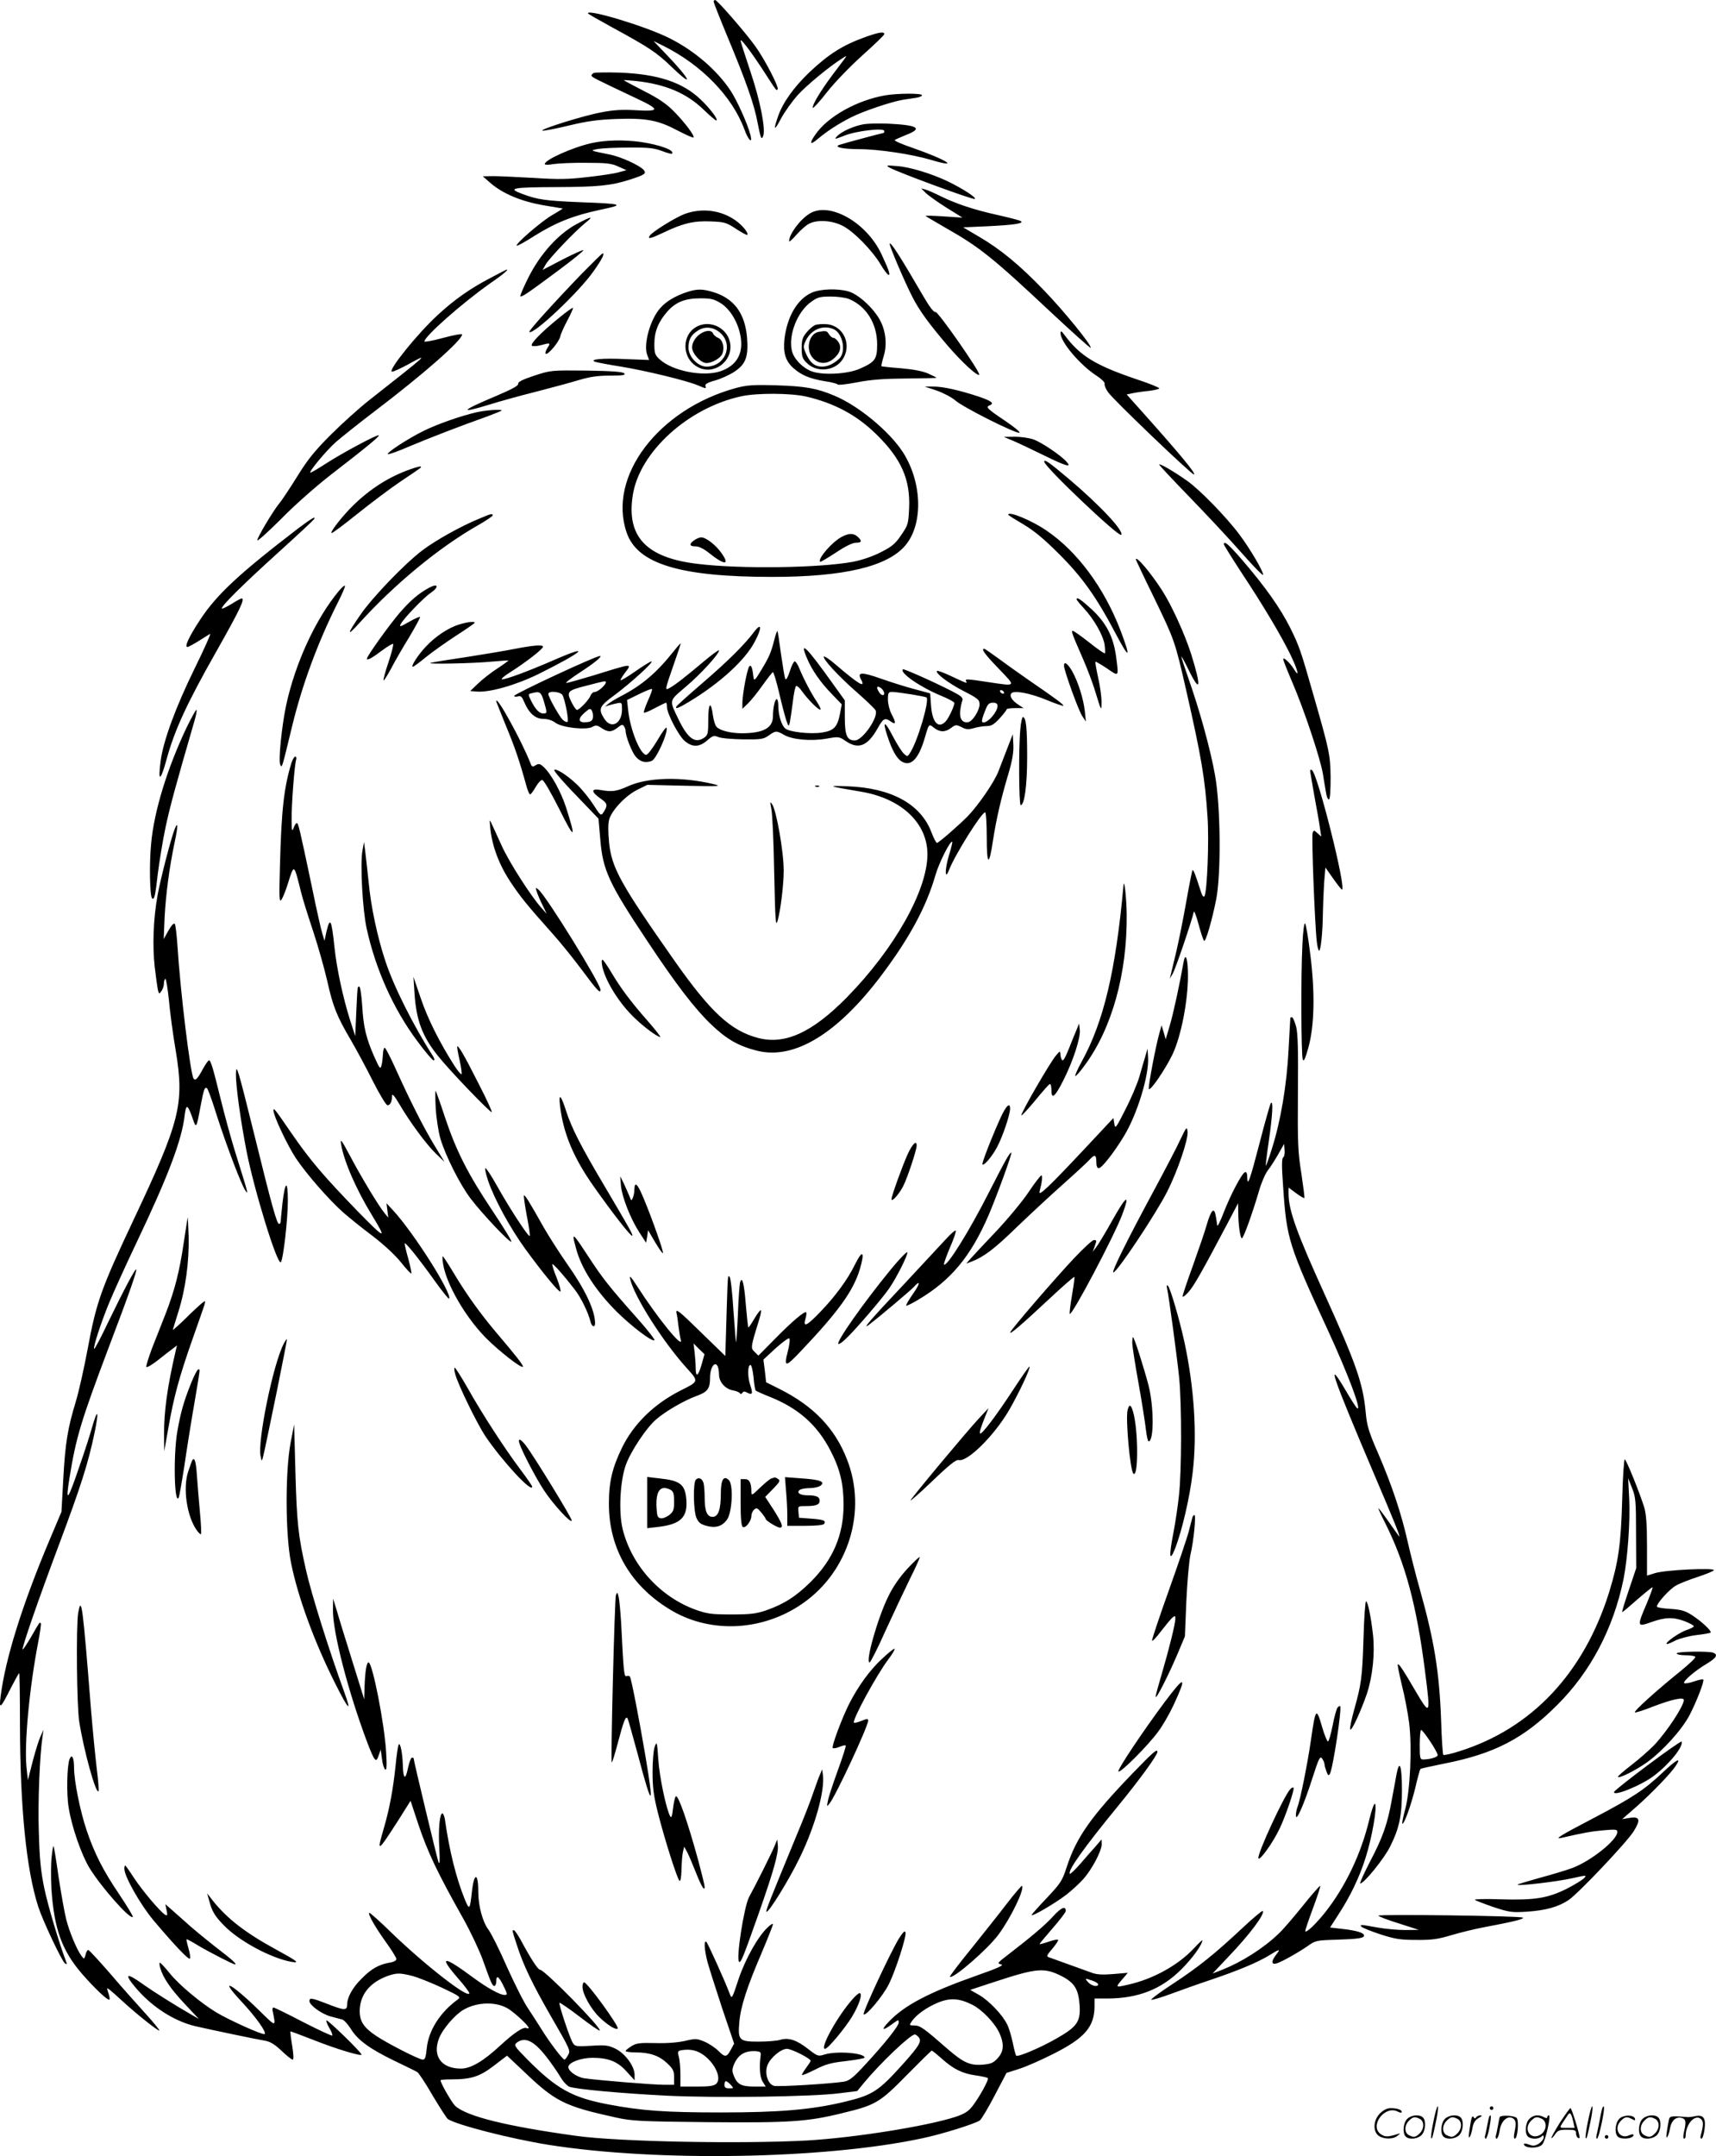 <svg version="1.0" xmlns="http://www.w3.org/2000/svg"
  viewBox="0 0 955.119 1199.698"
 preserveAspectRatio="xMidYMid meet">
<g transform="translate(-0.788,1200) scale(0.1,-0.1)"
fill="#000000" stroke="none">
<path d="M3980 11991 c0 -5 34 -92 76 -193 104 -249 150 -380 168 -478 18 -91
22 -102 32 -76 14 38 -17 197 -71 357 -30 90 -55 167 -55 173 0 15 59 -63 128
-169 76 -117 70 -110 78 -102 10 10 -74 171 -125 241 -58 80 -211 256 -223
256 -4 0 -8 -4 -8 -9z M3280 11926 c0 -3 60 -37 133 -77 211 -115 247 -139
335 -223 129 -124 102 -67 -37 77 l-66 69 55 -27 c214 -107 384 -282 452 -467
21 -59 46 -81 33 -30 -14 58 -74 192 -111 248 -76 114 -201 222 -339 291 -128
65 -455 164 -455 139z M4830 11796 c-130 -46 -209 -96 -319 -200 -86 -83 -146
-167 -172 -242 -29 -82 -22 -86 17 -12 20 37 61 94 91 128 51 56 177 160 247
204 28 18 28 18 15 -1 -8 -10 -39 -52 -70 -93 -66 -89 -112 -166 -107 -180 1
-5 37 33 78 86 43 55 127 142 198 206 67 60 122 113 122 118 0 15 -29 11 -100
-14z M3313 11594 c-7 -3 -13 -10 -13 -14 0 -9 15 -16 245 -125 140 -65 139
-77 -5 -68 -68 4 -120 1 -185 -12 -99 -18 -347 -96 -328 -102 6 -2 71 10 145
28 104 25 162 33 266 37 168 6 233 -7 341 -64 46 -24 86 -42 89 -39 8 8 -48
83 -108 144 -41 42 -84 72 -167 114 -62 32 -113 59 -113 61 0 1 31 -1 70 -5
162 -18 279 -67 375 -160 34 -33 65 -59 69 -59 16 0 -32 65 -86 116 -101 97
-240 142 -453 150 -71 2 -136 1 -142 -2z M4938 11470 c-159 -27 -323 -118
-392 -219 -36 -51 -29 -61 15 -23 50 42 116 85 184 119 66 34 227 88 290 98
22 3 55 8 73 11 17 3 32 9 32 14 0 12 -134 11 -202 0z M4817 11309 c-55 -9
-127 -41 -151 -68 -16 -17 -12 -17 41 4 66 27 223 45 223 26 0 -6 -2 -11 -5
-11 -6 0 -226 -59 -245 -66 -34 -12 19 -24 112 -24 104 0 292 -28 399 -60 164
-49 89 0 -103 67 -59 20 -105 40 -100 44 4 3 33 16 65 29 93 36 64 54 -103 62
-47 2 -106 1 -133 -3z M3302 11204 c-105 -23 -262 -93 -262 -117 0 -5 21 -5
48 0 26 4 108 8 182 7 114 0 142 -3 180 -21 l45 -20 -41 -11 c-22 -7 -101 -19
-174 -27 -110 -13 -163 -14 -301 -5 -93 5 -194 10 -226 10 l-58 -1 40 -35 c68
-60 170 -103 291 -125 60 -10 111 -19 114 -19 2 0 -24 -17 -59 -37 -63 -37
-206 -161 -197 -170 3 -3 48 22 101 56 119 74 215 112 365 144 139 29 128 33
-115 42 -191 8 -235 14 -320 46 -86 32 -58 37 195 38 226 1 298 8 402 41 84
27 95 34 79 54 -21 25 -127 74 -189 86 -113 23 -112 22 -67 31 22 4 100 8 172
8 109 1 142 -3 185 -19 28 -11 54 -18 56 -15 18 18 -66 49 -173 65 -94 13
-196 11 -273 -6z M4960 11067 c43 -25 461 -179 473 -174 15 5 -66 57 -148 97
-94 45 -214 81 -285 86 -60 5 -63 4 -40 -9z M5160 10927 c14 -14 66 -51 115
-82 l90 -56 -105 7 c-58 4 -103 5 -100 2 3 -3 55 -33 115 -68 187 -106 261
-166 584 -469 118 -110 217 -199 219 -196 10 10 -147 203 -258 318 -135 141
-243 230 -363 300 l-88 52 133 6 c148 7 210 16 187 29 -8 5 -68 20 -134 35
-131 29 -230 63 -315 105 -30 15 -66 31 -80 35 l-25 7 25 -25z M3820 10810
c-51 -19 -183 -100 -196 -122 -13 -20 5 -16 75 17 110 53 171 67 265 63 76 -3
87 -6 140 -41 32 -21 60 -36 63 -34 9 10 -28 55 -67 82 -81 56 -184 69 -280
35z M4515 10812 c-54 -33 -115 -115 -115 -154 0 -6 19 10 41 36 23 26 54 53
70 61 45 24 127 19 186 -11 61 -30 166 -137 214 -218 34 -57 56 -74 43 -33 -3
12 -22 54 -40 93 -83 177 -289 293 -399 226z M3217 10753 c-101 -54 -202 -166
-267 -295 -28 -55 -48 -103 -46 -106 7 -7 38 14 209 141 81 60 145 112 142
115 -3 3 -55 -21 -116 -52 l-111 -58 18 32 c23 37 163 184 219 229 52 41 36
39 -48 -6z M4960 10642 c0 -15 83 -210 125 -292 39 -77 93 -151 199 -275 77
-89 164 -170 174 -160 10 10 -230 354 -243 349 -9 -4 -34 29 -71 93 -126 217
-184 307 -184 285z M3247 10478 c-156 -162 -299 -320 -293 -325 20 -20 277
222 357 337 47 66 64 100 51 100 -3 0 -55 -51 -115 -112z M2735 10452 c-111
-58 -198 -119 -291 -205 -115 -106 -277 -308 -255 -315 5 -2 43 15 84 37 129
71 129 71 -213 -198 -52 -41 -147 -126 -211 -190 -92 -92 -130 -140 -188 -234
-40 -64 -84 -131 -98 -147 -34 -41 -123 -190 -123 -206 0 -8 60 46 133 119 72
74 195 182 272 242 211 163 276 217 271 223 -7 6 -201 -97 -295 -158 -43 -28
-81 -50 -85 -50 -14 0 85 120 141 170 32 28 130 106 218 173 270 205 485 394
485 426 0 5 -47 -3 -105 -19 -58 -16 -105 -24 -105 -20 0 28 212 215 367 324
70 48 104 77 91 76 -2 0 -44 -22 -93 -48z M3835 10376 c-66 -21 -120 -53 -152
-90 -56 -62 -95 -203 -73 -260 l11 -29 -133 5 c-127 6 -203 -1 -168 -15 8 -3
74 -16 145 -27 139 -23 366 -78 427 -104 45 -19 49 -20 42 -3 -3 9 13 19 54
30 32 9 81 31 108 49 63 42 78 83 70 188 -11 137 -73 220 -189 255 -60 18 -88
18 -142 1z m186 -64 c51 -33 94 -104 108 -179 19 -99 -20 -168 -112 -199 -97
-32 -268 2 -338 67 -26 24 -29 34 -29 86 0 67 22 122 71 178 47 54 99 75 185
75 60 0 76 -4 115 -28z M3893 10186 c-92 -42 -94 -178 -2 -228 94 -52 207 41
178 145 -20 74 -106 115 -176 83z m127 -41 c72 -69 21 -185 -80 -185 -47 0
-100 55 -100 105 0 47 14 71 53 96 41 26 90 19 127 -16z M3915 10148 c-32 -17
-55 -51 -55 -81 0 -34 48 -87 80 -87 32 0 80 28 89 53 13 35 1 77 -24 87 -12
5 -25 16 -28 24 -7 18 -33 20 -62 4z M4525 10371 c-80 -36 -136 -133 -151
-258 -8 -77 6 -123 52 -163 45 -39 90 -57 172 -71 37 -5 69 -14 72 -18 3 -5
52 1 110 12 77 15 150 20 272 21 93 1 168 2 168 4 0 2 -21 12 -47 24 -30 13
-82 23 -151 29 -57 4 -106 10 -108 11 -2 2 4 28 13 58 22 74 8 160 -36 223
-42 62 -112 121 -159 135 -59 18 -160 15 -207 -7z m209 -35 c96 -40 156 -137
156 -252 0 -82 -11 -98 -95 -135 -69 -31 -208 -38 -270 -15 -52 20 -100 71
-110 116 -19 88 31 215 107 270 36 26 49 30 110 30 38 0 83 -6 102 -14z M4544
10191 c-11 -5 -33 -23 -47 -41 -22 -26 -27 -42 -27 -87 0 -46 4 -59 28 -82 55
-56 156 -46 199 18 55 81 7 189 -87 197 -25 2 -54 0 -66 -5z m100 -21 c55 -20
76 -128 34 -167 -33 -29 -63 -43 -95 -43 -39 0 -66 21 -88 70 -17 38 -17 43
-2 75 29 60 93 88 151 65z M4563 10153 c-55 -11 -73 -104 -28 -148 30 -31 73
-32 109 -4 39 31 50 66 31 95 -8 13 -21 24 -28 24 -7 0 -18 9 -25 20 -12 20
-17 21 -59 13z M3119 10231 c-98 -79 -164 -147 -150 -155 6 -4 28 -2 48 3 54
15 57 14 38 -15 -9 -14 -14 -29 -10 -32 10 -11 74 64 81 95 3 15 22 57 41 92
18 35 32 65 30 68 -3 2 -38 -23 -78 -56z M5911 10147 c-2 -48 109 -179 201
-238 27 -18 47 -37 44 -44 -2 -7 6 -29 20 -48 26 -39 463 -457 477 -457 16 0
-71 106 -281 341 l-93 104 33 7 c18 4 59 10 91 13 31 4 57 10 57 14 0 5 -57
28 -127 51 -230 78 -314 130 -400 246 -17 23 -22 25 -22 11z M2982 9910 c-66
-22 -92 -35 -90 -46 2 -10 -35 -30 -122 -67 -200 -84 -213 -102 -34 -47 55 17
169 49 254 70 85 22 193 51 239 65 64 19 107 25 175 25 72 0 88 3 78 13 -9 8
-69 13 -210 15 -196 2 -197 2 -290 -28z M4104 9841 c-432 -118 -716 -493 -608
-805 60 -174 297 -246 810 -246 397 0 640 57 740 174 102 119 95 354 -14 522
-76 116 -247 257 -379 312 -99 42 -164 53 -323 58 -131 4 -166 1 -226 -15z
m389 -47 c160 -37 285 -104 396 -214 136 -134 186 -249 179 -406 -4 -90 -6
-96 -44 -151 -33 -49 -51 -64 -114 -96 -45 -23 -107 -44 -155 -53 -185 -34
-616 -41 -860 -12 -289 33 -402 151 -365 383 37 239 307 486 604 550 87 19
272 18 359 -1z M4695 9014 c-55 -28 -138 -124 -122 -140 2 -2 41 21 87 51 52
35 93 55 111 55 33 0 37 10 11 33 -23 21 -48 21 -87 1z M3872 8994 c-30 -21
-28 -34 7 -34 19 0 45 -13 73 -35 88 -71 121 -72 72 -3 -32 46 -87 88 -113 88
-9 0 -27 -7 -39 -16z M5221 9827 c37 -13 83 -37 104 -55 42 -38 338 -186 357
-180 7 3 -29 32 -79 66 -100 67 -110 77 -88 86 30 11 13 25 -62 50 -109 36
-200 56 -253 55 l-45 0 66 -22z M2660 9706 c-87 -20 -219 -66 -295 -104 -88
-43 -212 -125 -198 -129 6 -2 60 17 119 43 109 46 290 116 437 168 42 16 77
30 77 32 0 8 -86 2 -140 -10z M5650 9546 c30 -13 106 -49 169 -80 124 -61 157
-70 125 -35 -32 36 -139 108 -184 124 -23 8 -70 15 -104 15 l-61 -1 55 -23z
M5820 9431 c0 -27 414 -420 428 -407 19 19 -120 167 -293 313 -108 91 -135
110 -135 94z M6460 9415 c0 -4 78 -87 173 -185 94 -97 224 -236 287 -308 63
-72 117 -126 118 -121 5 14 -71 144 -131 224 -74 99 -221 250 -292 300 -75 53
-155 99 -155 90z M2295 9390 c-116 -40 -222 -106 -318 -199 -57 -55 -132 -149
-124 -157 3 -3 67 45 143 106 76 61 185 143 243 182 124 83 115 77 110 82 -2
2 -26 -4 -54 -14z M2680 9116 c-108 -44 -245 -121 -321 -178 -97 -73 -279
-262 -346 -360 -74 -107 -77 -124 -8 -48 198 219 447 425 668 550 42 24 77 48
77 52 0 12 -9 10 -70 -16z M5620 9136 c0 -3 37 -26 83 -53 59 -35 114 -80 197
-163 131 -130 210 -241 320 -450 75 -142 84 -135 25 21 -92 240 -241 441 -414
558 -82 56 -211 109 -211 87z M1665 9058 c-326 -250 -451 -366 -543 -506 -62
-94 -89 -152 -71 -152 5 0 33 15 62 33 29 18 57 36 64 40 7 4 -32 -83 -86
-193 -105 -214 -174 -401 -189 -514 -16 -121 -1 -116 34 12 44 161 113 310
277 599 130 230 160 293 140 293 -5 0 -31 -14 -57 -31 -27 -16 -51 -28 -53
-25 -9 9 116 133 314 312 105 95 194 178 198 184 14 22 -13 6 -90 -52z M6820
8971 c0 -4 45 -76 99 -159 124 -187 222 -353 272 -456 40 -83 53 -134 20 -81
-22 36 -61 73 -61 57 0 -5 23 -64 51 -129 67 -156 155 -421 170 -508 6 -38 14
-87 18 -108 3 -22 11 -37 16 -35 6 2 9 51 9 123 -2 127 -6 147 -99 470 -66
231 -75 259 -125 360 -55 110 -138 228 -267 378 -77 89 -103 111 -103 88z
M6330 8887 c0 -2 44 -96 99 -208 117 -242 118 -244 181 -519 85 -374 105 -492
119 -706 9 -134 -2 -413 -17 -440 -6 -10 -14 3 -26 43 -26 81 -36 106 -41 101
-2 -2 -18 -82 -35 -178 -17 -96 -42 -220 -55 -275 -13 -55 -27 -111 -30 -125
l-6 -25 15 25 c15 23 109 300 118 345 2 11 14 -19 27 -68 13 -48 27 -90 31
-92 9 -6 44 114 67 230 28 143 25 516 -6 690 -25 143 -87 367 -150 545 -22 63
-39 115 -38 117 2 1 21 -33 42 -77 65 -132 70 -93 13 90 -35 110 -107 269
-162 355 -63 98 -146 196 -146 172z M1894 8712 c-130 -157 -242 -400 -293
-634 -25 -117 -45 -313 -33 -334 10 -18 8 -23 67 220 55 226 142 462 251 679
25 49 44 93 42 97 -2 5 -17 -8 -34 -28z M2395 8729 c-59 -32 -103 -71 -162
-138 -62 -73 -183 -242 -183 -256 0 -12 28 3 85 46 31 23 58 39 61 36 3 -3 -8
-49 -26 -102 -18 -53 -30 -98 -27 -101 2 -2 20 26 40 63 19 37 65 117 102 177
36 60 63 111 61 113 -3 3 -30 -9 -61 -27 -51 -29 -56 -30 -46 -11 18 32 126
145 166 172 49 34 42 56 -10 28z M6000 8665 c0 -3 18 -25 40 -49 57 -61 108
-151 116 -203 3 -24 4 -46 2 -48 -3 -3 -42 24 -87 60 -46 36 -87 65 -92 65
-10 0 -5 -15 55 -152 25 -57 54 -134 66 -173 40 -129 38 -125 39 -70 0 28 -8
88 -19 135 -10 46 -17 86 -15 88 2 2 31 -15 64 -37 68 -47 66 -50 51 66 -15
110 -54 186 -135 262 -59 54 -85 72 -85 56z M2563 8525 c-60 -18 -133 -67
-186 -124 -43 -46 -85 -111 -71 -111 4 0 37 24 73 54 36 29 112 83 169 120 56
36 102 68 102 71 0 9 -43 4 -87 -10z M4205 8484 c-53 -71 -148 -165 -290 -287
-77 -66 -141 -124 -143 -129 -7 -16 15 -7 76 30 168 102 307 229 360 330 42
78 40 113 -3 56z M4320 8449 c-20 -79 -30 -103 -73 -174 -36 -60 -42 -66 -45
-45 -6 54 -13 73 -23 63 -12 -12 -38 -151 -39 -202 l0 -35 31 30 c17 16 54 62
82 102 28 39 54 72 57 72 4 0 20 -53 35 -117 15 -65 33 -133 40 -153 12 -34
13 -34 19 -10 3 14 10 63 16 109 5 47 14 89 18 93 5 5 21 -9 35 -30 33 -46 95
-108 102 -100 3 3 -7 22 -21 44 -29 42 -73 126 -98 187 -8 20 -19 37 -25 37
-5 0 -18 -25 -27 -55 -11 -34 -21 -51 -25 -43 -4 7 -14 69 -24 138 -9 69 -18
127 -20 129 -2 1 -9 -17 -15 -40z M3755 8373 c-94 -118 -176 -187 -290 -246
-27 -14 -59 -33 -70 -42 l-20 -17 20 7 c11 3 32 9 48 12 26 5 27 4 27 -34 0
-81 -62 -113 -100 -50 -33 53 -27 67 58 129 89 66 222 187 206 188 -6 0 -46
-25 -89 -55 -43 -30 -81 -53 -83 -50 -2 2 8 19 22 38 44 58 50 58 -169 -10
-77 -23 -146 -43 -155 -43 -8 0 26 26 75 58 79 51 129 92 112 92 -24 0 -477
-211 -477 -222 0 -5 9 -6 20 -3 17 5 23 -1 36 -32 26 -61 61 -93 106 -93 24 0
50 -8 68 -22 37 -27 173 -42 206 -22 18 10 25 10 50 -7 37 -24 55 -24 89 2 22
18 29 20 36 8 5 -8 9 -19 9 -25 0 -31 34 -117 56 -144 25 -29 54 -37 89 -24
26 10 92 157 83 185 -2 6 -25 -25 -51 -70 -26 -44 -54 -81 -62 -81 -33 0 -90
140 -101 250 l-6 55 67 33 c37 18 69 31 72 28 3 -2 -8 -32 -23 -65 -15 -34
-25 -64 -22 -66 3 -3 30 8 61 25 31 16 59 30 62 30 3 0 5 -10 5 -23 0 -37 65
-161 99 -190 43 -36 81 -35 125 3 31 27 37 29 62 19 16 -7 79 -12 139 -13 99
-1 113 1 142 22 38 27 43 27 85 3 46 -27 151 -36 236 -21 68 12 70 12 108 -14
70 -47 120 -28 176 70 32 58 41 63 76 38 27 -19 28 -5 2 43 -11 21 -20 57 -20
80 0 38 3 43 23 43 38 -1 185 -25 192 -31 17 -18 -50 -244 -91 -307 -15 -23
-16 -23 -35 -6 -11 10 -39 54 -62 98 -44 86 -59 88 -31 4 25 -78 51 -126 79
-144 50 -32 93 9 127 120 27 92 25 90 55 66 32 -25 63 -25 95 0 24 18 28 19
58 4 26 -14 39 -14 70 -5 20 6 52 11 70 11 25 0 41 9 71 42 22 24 39 46 39 50
0 5 21 8 48 8 l47 0 -29 19 c-35 23 -50 47 -40 62 12 20 104 3 198 -36 48 -20
90 -34 92 -32 5 5 -38 37 -191 142 -55 38 -132 93 -171 122 -40 29 -74 53 -78
53 -19 0 3 -30 80 -110 99 -103 102 -99 -60 -75 -117 18 -129 18 -121 5 9 -15
4 -13 -79 26 -42 20 -79 34 -83 31 -11 -12 64 -69 150 -113 78 -40 87 -48 87
-73 0 -34 -39 -95 -63 -99 -32 -6 -49 18 -45 62 3 23 8 48 12 57 5 12 -2 22
-26 36 -65 38 -300 145 -305 139 -19 -19 95 -98 210 -146 42 -17 77 -36 77
-41 0 -17 -31 -83 -47 -101 -41 -46 -76 -10 -83 85 l-5 69 -85 23 c-47 12
-132 39 -189 59 -108 38 -133 37 -111 -4 28 -52 -11 -29 -143 84 -31 27 -60
46 -63 43 -11 -10 80 -109 182 -198 52 -46 100 -91 105 -101 19 -36 -72 -168
-115 -168 -44 0 -56 28 -56 130 l0 93 -69 96 c-144 202 -187 244 -141 137 28
-66 74 -132 138 -198 l55 -57 -11 -58 c-14 -69 -34 -89 -99 -99 -66 -10 -183
3 -205 23 -21 19 -38 74 -38 126 0 20 -4 37 -9 37 -10 0 -21 -49 -21 -95 0
-65 -52 -94 -170 -95 -63 0 -123 14 -143 35 -8 7 -17 36 -21 64 -11 84 -26 71
-26 -23 0 -76 -2 -86 -22 -100 -50 -35 -90 -7 -141 96 -56 116 -58 105 38 187
84 71 185 182 185 202 0 6 -39 -23 -87 -63 -104 -88 -160 -131 -190 -147 -26
-13 -26 -15 30 147 20 56 35 102 33 102 -2 0 -21 -21 -41 -47z m-375 -170 c0
-14 -44 -53 -61 -53 -10 0 -20 -9 -24 -20 -7 -22 -62 -80 -76 -80 -5 0 -19 20
-31 45 -28 57 -23 63 89 91 100 26 103 27 103 17z m1544 -46 c15 -24 -3 -35
-20 -13 -8 11 -14 24 -14 29 0 13 22 3 34 -16z m671 -7 c3 -5 2 -10 -4 -10 -5
0 -13 5 -16 10 -3 6 -2 10 4 10 5 0 13 -4 16 -10z m-2560 -52 c19 -65 19 -68
-3 -68 -22 0 -43 22 -66 67 -20 40 -20 41 2 46 45 12 51 7 67 -45z m104 34
c14 -27 36 -141 28 -148 -4 -4 -15 1 -26 10 -20 19 -81 127 -81 145 0 19 68
13 79 -7z m2421 -60 c0 -32 -50 -91 -78 -92 -14 0 -11 17 14 78 10 24 19 32
38 32 18 0 26 -5 26 -18z m-2252 -65 c-2 -16 -11 -23 -32 -25 -48 -6 -56 15
-17 50 30 27 35 28 43 14 5 -9 8 -27 6 -39z M2875 8390 c-49 -10 -169 -30
-265 -45 -96 -14 -188 -29 -204 -33 -36 -9 231 -4 344 7 47 4 86 7 88 6 1 -1
-26 -21 -61 -44 -36 -23 -84 -61 -108 -84 l-44 -42 36 -3 c71 -6 216 35 343
97 250 124 306 174 84 77 -143 -62 -262 -106 -286 -106 -9 0 12 19 48 41 85
54 180 128 180 140 0 13 -51 9 -155 -11z M5930 8296 c0 -26 81 -251 102 -281
l20 -30 -6 58 c-8 70 -38 166 -72 225 -25 42 -44 54 -44 28z M2770 8098 c0 -3
25 -65 55 -139 49 -118 75 -194 114 -336 7 -24 15 -43 20 -43 4 0 17 18 30 40
12 22 29 40 37 40 8 0 46 -65 95 -162 86 -173 95 -171 38 8 -29 90 -85 191
-128 229 -18 16 -25 17 -42 7 -17 -11 -21 -9 -28 10 -51 129 -191 383 -191
346z M1047 7953 c-108 -227 -182 -467 -198 -648 -11 -112 -7 -290 5 -303 13
-12 18 12 32 135 9 70 28 189 44 263 25 116 51 212 160 588 10 34 15 62 11 62
-4 0 -28 -44 -54 -97z M5687 7943 c-10 -103 -8 -423 2 -423 21 0 36 110 36
270 0 160 -6 220 -24 220 -4 0 -11 -30 -14 -67z M5616 7840 c-16 -41 -39 -101
-51 -132 -24 -62 -113 -190 -172 -251 -54 -54 -161 -147 -170 -147 -5 0 -19
28 -32 62 -60 155 -223 244 -466 253 -119 5 -111 1 75 -30 226 -38 370 -175
370 -349 -1 -201 -184 -526 -449 -796 -193 -196 -345 -265 -495 -225 -151 40
-263 144 -461 425 -304 433 -352 520 -367 661 -6 65 -6 105 1 131 16 52 92
132 157 164 l55 27 212 -5 c190 -4 206 -3 157 9 -180 43 -368 38 -477 -12 -62
-28 -89 -32 -150 -21 -59 11 -57 -10 4 -52 33 -23 34 -36 7 -76 -11 -16 -16
-12 -53 46 -23 36 -65 88 -94 115 -53 50 -114 89 -124 79 -5 -5 53 -72 174
-196 l72 -75 10 -115 c14 -172 47 -244 263 -568 159 -240 264 -376 355 -463
86 -82 151 -119 253 -145 208 -53 449 93 696 422 154 205 247 377 298 553 20
70 84 197 94 187 2 -2 -6 -36 -18 -74 -24 -79 -24 -145 0 -83 33 85 181 321
201 321 5 0 9 -62 9 -137 0 -161 13 -167 35 -18 18 116 44 231 86 371 22 75
29 118 27 160 l-3 59 -29 -75z M1631 7758 c-42 -135 -57 -262 -65 -578 -5
-176 -4 -202 8 -187 7 10 24 50 36 90 36 113 33 115 75 -53 9 -36 39 -131 66
-212 27 -82 62 -205 78 -275 32 -144 54 -199 134 -334 30 -52 85 -154 121
-226 37 -73 73 -133 81 -133 15 0 25 21 25 53 0 15 14 -1 41 -47 58 -99 150
-224 204 -276 l47 -45 -55 90 c-62 102 -139 255 -217 428 -29 64 -56 117 -61
117 -5 0 -9 -17 -10 -37 -1 -21 -4 -49 -8 -62 -6 -22 -10 -17 -38 45 -47 106
-62 167 -69 286 -4 59 -11 108 -16 108 -11 0 -10 9 -17 -140 l-6 -135 -29 90
c-39 124 -73 281 -86 400 -17 163 -25 177 -46 87 l-10 -47 -12 40 c-7 22 -33
137 -57 255 -71 338 -77 360 -85 360 -5 0 -13 -12 -18 -27 -9 -23 -11 -15 -11
47 -1 82 16 304 25 332 3 10 1 18 -5 18 -5 0 -14 -15 -20 -32z M7300 7712 c0
-5 11 -69 24 -143 14 -74 28 -154 31 -179 l7 -45 -21 19 c-19 17 -21 18 -27 2
-7 -18 12 -511 23 -604 3 -29 9 -52 13 -52 9 0 20 102 21 209 1 47 4 124 7
170 l7 84 43 -61 c24 -34 46 -62 49 -62 27 0 -135 645 -167 665 -6 3 -10 2
-10 -3z M4548 7623 c7 -3 16 -2 19 1 4 3 -2 6 -13 5 -11 0 -14 -3 -6 -6z
M4301 7500 c6 -25 13 -184 16 -355 6 -270 8 -305 19 -268 16 54 34 201 34 278
0 106 -41 338 -65 371 -11 16 -12 12 -4 -26z M2737 7390 c10 -98 49 -202 112
-297 57 -85 87 -123 236 -290 39 -43 110 -131 158 -195 90 -121 107 -139 107
-115 0 34 -301 521 -345 557 -17 14 -17 13 -10 -10 4 -14 18 -47 32 -75 l24
-50 -31 35 c-58 65 -179 254 -220 345 -23 50 -47 104 -55 120 -13 29 -13 28
-8 -25z M979 7384 c-22 -59 -77 -272 -94 -364 -24 -136 -29 -280 -16 -400 7
-58 15 -116 18 -129 6 -23 7 -23 19 -6 8 11 14 29 14 41 0 13 4 25 8 28 4 2
13 -51 20 -118 6 -68 23 -195 38 -282 49 -297 25 -391 -236 -944 -180 -382
-206 -455 -255 -720 -19 -102 -48 -231 -65 -288 -46 -151 -59 -232 -70 -433
l-10 -181 -66 -156 c-152 -360 -245 -658 -272 -866 -11 -82 -3 -77 59 47 22
42 41 77 44 77 2 0 4 -127 4 -283 1 -465 35 -809 102 -1017 27 -82 132 -304
149 -315 10 -6 12 -4 7 7 -41 109 -101 310 -122 409 -20 96 -27 167 -31 314
-6 167 5 429 21 535 l5 35 -16 -35 c-9 -19 -29 -82 -44 -140 l-27 -105 -8 75
c-12 130 16 435 65 690 11 57 18 106 15 108 -7 7 -6 8 -54 -76 -24 -41 -45
-72 -47 -70 -6 7 86 274 204 588 120 321 160 445 196 617 26 125 18 142 -14
30 -11 -40 -41 -133 -67 -207 -69 -204 -82 -220 -58 -71 36 223 64 315 217
721 112 294 160 432 154 437 -5 6 -72 -120 -156 -294 -40 -84 -75 -151 -78
-148 -7 7 37 143 83 255 24 58 91 206 150 330 180 378 255 576 271 716 8 63
16 60 43 -16 21 -62 22 -61 45 64 18 96 23 109 36 101 5 -3 30 -72 55 -153 54
-168 138 -389 159 -417 17 -23 19 -28 -57 215 -25 80 -61 213 -81 295 -43 175
-55 215 -65 215 -4 0 -20 -22 -35 -50 -29 -53 -41 -66 -51 -51 -18 31 -73 477
-90 747 -4 56 -10 106 -14 113 -5 7 -18 -6 -35 -36 l-27 -48 5 120 c7 130 26
275 56 419 20 92 19 121 -1 70z M2025 7266 c-13 -78 1 -330 24 -434 50 -227
150 -449 281 -624 44 -60 85 -108 91 -108 7 0 6 8 -3 23 -111 173 -220 391
-266 532 -43 129 -80 302 -92 435 -7 63 -15 140 -19 170 l-7 55 -9 -49z M6261
7072 c-43 -476 -111 -759 -233 -980 -22 -40 -38 -76 -35 -79 3 -3 27 24 52 59
152 205 237 512 234 838 -1 95 -14 209 -18 162z M7257 6743 c-9 -172 -7 -613
2 -638 6 -14 13 2 31 65 34 123 38 305 11 519 -11 90 -24 168 -29 173 -5 5
-12 -45 -15 -119z M6595 6644 c-19 -110 -57 -287 -77 -353 l-22 -74 -11 39
-12 39 -11 -40 c-21 -72 -63 -295 -60 -313 5 -20 92 108 132 191 48 102 86
297 86 439 0 95 -14 135 -25 72z M3361 6619 c19 -82 95 -204 181 -285 52 -50
125 -104 141 -104 4 0 -26 39 -68 87 -98 111 -156 190 -206 275 -22 37 -44 68
-48 68 -5 0 -5 -18 0 -41z M2315 6472 c10 -150 44 -240 132 -349 65 -82 292
-317 298 -311 3 3 -29 72 -71 154 -83 164 -114 217 -121 211 -2 -3 4 -37 13
-76 9 -40 13 -75 11 -78 -3 -3 -22 19 -41 49 -83 130 -148 261 -186 373 l-41
120 6 -93z M7190 6338 c0 -2 -5 -82 -10 -178 -10 -199 -44 -397 -92 -549 -17
-55 -33 -99 -35 -98 -1 2 6 64 17 138 21 143 26 235 10 209 -4 -9 -32 -105
-60 -215 -56 -215 -69 -251 -70 -197 0 22 -4 32 -12 30 -18 -6 -81 -126 -120
-227 -18 -47 -34 -78 -35 -70 -10 75 -15 90 -27 80 -8 -6 -21 -39 -31 -74 -9
-34 -44 -135 -76 -225 -33 -90 -59 -169 -59 -175 1 -7 15 4 33 24 31 35 75
113 213 374 l63 120 1 -51 c0 -68 11 -144 20 -144 9 0 57 133 95 262 14 49 37
100 49 115 13 16 38 55 57 88 l34 60 3 -34 c2 -19 -2 -37 -8 -41 -8 -5 -9 -47
0 -166 19 -287 31 -324 248 -794 113 -245 191 -453 164 -436 -5 3 -33 46 -62
96 -115 195 -81 95 155 -460 115 -269 151 -359 140 -348 -3 3 -30 41 -60 84
-30 43 -55 75 -55 71 0 -4 16 -39 36 -78 114 -226 177 -461 224 -832 31 -242
29 -246 -53 -107 -68 117 -90 150 -99 150 -3 0 7 -51 22 -114 16 -62 34 -157
41 -212 17 -135 6 -373 -21 -478 -12 -43 -19 -80 -17 -83 9 -8 48 100 72 198
13 56 26 104 29 106 2 3 59 15 127 29 283 55 448 140 635 328 185 184 312 426
368 698 23 114 38 322 32 448 l-6 115 22 -55 c20 -50 22 -74 22 -250 l1 -195
-41 -122 c-23 -68 -40 -123 -37 -123 3 0 41 32 85 71 44 38 82 69 84 67 2 -2
-12 -40 -30 -84 -58 -136 -58 -138 22 -110 78 28 123 29 185 6 31 -12 55 -25
52 -30 -3 -5 -22 -14 -43 -21 -36 -12 -116 -68 -108 -76 2 -3 23 5 47 18 24
12 77 26 118 31 42 5 77 11 80 14 8 8 -51 63 -102 96 -40 26 -62 32 -123 36
-41 2 -74 8 -74 13 0 19 70 96 105 116 22 13 77 34 123 49 45 15 85 31 89 37
9 15 -271 2 -327 -16 l-45 -14 0 166 c0 124 -5 179 -16 216 -29 90 -100 265
-108 265 -4 0 -11 -100 -14 -222 -7 -251 -21 -349 -73 -518 -141 -450 -431
-758 -833 -884 -46 -15 -87 -24 -90 -20 -3 3 -9 90 -12 192 -10 271 -38 443
-119 731 -22 77 -51 193 -66 258 -35 157 -88 317 -164 493 -55 126 -64 157
-71 234 -15 160 -54 270 -229 656 -154 339 -200 466 -200 557 l0 35 42 -31
c23 -17 43 -29 46 -27 2 2 -6 64 -17 138 -19 118 -21 168 -19 448 2 239 0 328
-10 368 -8 28 -18 52 -23 52 -5 0 -9 -1 -9 -2z m820 -4104 c0 -11 -44 -24 -81
-24 -17 0 -19 8 -19 78 0 43 3 82 7 86 7 7 93 -121 93 -140z M6002 6275 c-7
-16 -27 -65 -44 -108 -21 -54 -34 -74 -39 -65 -5 7 -9 22 -9 33 -1 18 -3 18
-23 -6 -31 -34 -201 -328 -194 -335 2 -3 37 35 77 83 39 48 76 90 81 91 5 2 9
-13 9 -33 0 -55 19 -40 66 53 54 106 97 238 92 282 l-4 35 -12 -30z M6382
6120 c-8 -25 -22 -75 -33 -113 -11 -37 -45 -118 -77 -180 -53 -105 -57 -110
-62 -80 l-5 32 -147 -157 c-208 -222 -272 -284 -264 -252 14 53 18 90 10 90
-5 -1 -37 -42 -71 -93 -34 -51 -117 -151 -185 -223 -68 -71 -132 -140 -143
-153 l-19 -22 29 11 c68 26 127 70 250 190 72 69 189 178 260 241 72 64 139
126 149 138 27 30 36 26 36 -14 0 -24 5 -35 14 -35 16 0 86 89 140 179 74 121
140 339 134 437 l-3 49 -13 -45z M1321 6023 c-1 -62 26 -258 59 -428 44 -223
172 -637 191 -618 13 13 39 236 39 341 0 119 -15 113 -30 -13 -5 -50 -10 -96
-10 -102 0 -7 -4 -13 -9 -13 -12 0 -40 100 -136 490 -93 375 -103 410 -104
343z M2433 5835 c3 -55 15 -131 26 -170 28 -95 109 -256 169 -335 64 -84 218
-247 226 -239 4 3 -45 82 -107 175 -135 202 -200 330 -263 519 -25 77 -49 142
-51 145 -3 3 -3 -40 0 -95z M3125 5847 c18 -153 75 -290 190 -452 100 -142
206 -278 212 -271 5 5 -10 32 -157 281 -127 214 -179 315 -210 410 -30 94 -44
106 -35 32z M5578 5783 c-50 -110 -107 -257 -102 -262 9 -9 53 43 82 97 31 59
72 180 72 213 0 38 -22 17 -52 -48z M1530 5821 c0 -30 77 -193 125 -266 60
-89 182 -229 264 -302 30 -26 101 -84 160 -128 64 -49 127 -107 160 -148 29
-37 56 -65 58 -63 3 2 -5 39 -16 80 -12 42 -21 81 -21 87 0 14 81 -86 172
-214 39 -54 73 -96 75 -93 22 22 -196 367 -311 491 l-37 40 5 -40 5 -40 -20
24 c-33 40 -129 199 -191 316 -49 92 -57 103 -52 70 15 -94 84 -253 173 -398
84 -138 75 -135 -80 23 -186 192 -263 281 -369 435 -94 137 -100 144 -100 126z
M6578 5660 c-19 -42 -83 -164 -141 -272 -155 -287 -245 -468 -232 -468 20 0
240 331 299 449 60 118 118 292 114 334 -4 30 -6 28 -40 -43z M5060 5578 c-31
-69 -90 -233 -90 -250 0 -20 42 27 65 72 24 47 75 201 75 226 0 32 -23 10 -50
-48z M5608 5548 c-14 -24 -57 -106 -96 -183 -108 -213 -234 -416 -250 -401 -2
3 12 44 32 91 21 48 36 91 34 97 -2 5 -23 -12 -48 -39 -24 -26 -132 -142 -239
-257 -188 -199 -241 -261 -195 -226 58 44 232 191 248 209 39 43 36 19 -5 -39
-23 -33 -40 -62 -37 -65 2 -2 32 12 65 32 183 108 294 241 394 473 47 110 131
341 126 347 -3 2 -16 -15 -29 -39z M2725 5429 c36 -104 121 -260 207 -379 97
-133 188 -243 195 -236 4 3 -6 38 -21 77 -16 38 -26 72 -24 75 5 4 63 -61 126
-143 33 -42 74 -126 86 -175 7 -31 26 -38 26 -10 -1 73 -55 187 -158 333 -41
59 -99 149 -128 200 -85 151 -105 182 -110 177 -2 -3 5 -53 16 -113 12 -59 19
-109 16 -112 -7 -7 -114 157 -182 279 -30 54 -59 98 -64 98 -5 0 2 -32 15 -71z
M3464 5403 c6 -64 53 -184 103 -261 l37 -57 6 35 5 35 40 -68 c22 -37 41 -64
43 -59 3 11 -61 193 -108 305 -33 80 -50 96 -51 50 0 -16 -4 -37 -9 -48 -7
-18 -9 -18 -19 10 -7 17 -21 48 -31 70 l-20 40 4 -52z M6202 5215 c-40 -72
-82 -141 -93 -155 l-19 -25 10 28 c13 36 13 37 -4 37 -8 0 -57 -45 -109 -100
-103 -109 -349 -394 -356 -413 -6 -17 60 39 213 182 77 72 142 129 144 126 2
-2 -4 -46 -13 -99 -9 -52 -15 -100 -13 -106 7 -22 247 431 293 554 44 117 23
106 -53 -29z M1052 5225 c-1 -5 -11 -70 -22 -143 -23 -156 -49 -259 -100 -391
-21 -53 -55 -140 -76 -193 -20 -54 -35 -101 -31 -104 4 -4 32 13 63 37 30 24
67 53 81 63 l26 20 -6 -25 c-48 -205 -67 -345 -66 -474 l1 -90 23 130 c30 172
61 285 133 490 33 94 64 181 68 195 6 23 6 24 -12 11 -10 -8 -52 -46 -91 -85
-40 -39 -73 -68 -73 -66 0 3 14 47 30 99 41 129 61 281 58 421 -2 63 -5 111
-6 105z M3200 5113 c0 -5 6 -31 14 -59 29 -111 109 -235 227 -353 80 -79 192
-165 209 -159 6 2 -35 55 -91 118 -160 180 -197 227 -276 348 -68 104 -83 124
-83 105z M4968 4939 c-154 -188 -306 -404 -294 -417 4 -3 23 10 42 29 51 47
204 226 241 280 42 61 105 187 101 201 -2 6 -43 -36 -90 -93z M4766 4963 c-40
-82 -109 -176 -190 -260 -77 -81 -100 -92 -85 -41 5 17 7 34 4 36 -8 9 -80
-52 -173 -147 l-93 -94 -21 21 c-23 22 -23 23 27 185 8 26 11 47 7 47 -4 0
-21 -22 -37 -50 -16 -27 -30 -48 -32 -46 -2 2 -8 59 -14 127 -9 119 -21 162
-32 123 -3 -11 -9 -90 -12 -177 -4 -87 -9 -157 -10 -155 -2 2 -8 82 -15 178
-6 96 -15 179 -21 185 -11 11 -10 21 -18 -235 l-6 -205 -139 135 c-119 117
-138 131 -133 105 4 -16 9 -52 12 -80 4 -27 9 -59 12 -70 15 -56 -129 121
-244 300 -33 51 -43 62 -38 40 21 -96 180 -347 314 -496 69 -76 69 -75 -29
-124 -150 -75 -263 -185 -329 -318 -55 -113 -74 -192 -74 -312 -1 -255 125
-466 354 -599 221 -127 508 -110 727 44 254 178 357 514 244 800 -67 173 -186
297 -378 393 l-72 36 -7 63 -8 63 68 63 c38 34 72 59 76 55 5 -5 1 -35 -7 -67
-25 -97 -16 -97 75 0 208 219 289 333 325 453 29 99 15 111 -28 24z m-853
-555 c-19 -67 -33 -75 -33 -19 0 21 -3 60 -6 87 l-6 49 30 -30 31 -30 -16 -57z
m91 -14 c3 -9 6 -28 6 -43 0 -40 34 -79 76 -87 19 -3 37 -11 40 -16 4 -6 9 -6
14 2 5 9 13 9 27 1 29 -15 33 -5 16 44 -15 47 -14 110 2 110 6 0 13 -31 17
-68 3 -38 9 -71 12 -74 3 -3 40 -20 83 -37 156 -63 259 -155 332 -295 54 -103
74 -186 74 -301 1 -169 -58 -307 -182 -431 -83 -82 -150 -125 -251 -160 -54
-18 -87 -22 -190 -22 -109 0 -134 3 -197 25 -199 71 -358 245 -409 448 -24 94
-15 272 18 361 28 76 115 207 169 252 52 45 154 104 222 129 64 23 77 41 77
104 0 57 29 96 44 58z M3610 3640 l0 -143 62 7 c124 15 164 53 156 152 -7 85
-34 106 -150 118 l-68 8 0 -142z m131 70 c15 -9 19 -22 19 -65 0 -46 -4 -56
-27 -75 -15 -11 -36 -20 -47 -18 -18 3 -21 11 -24 59 -5 95 22 129 79 99z
M3881 3767 c-16 -16 -14 -171 3 -212 12 -27 23 -36 56 -45 51 -14 87 -3 114
34 29 38 37 194 11 220 -29 29 -45 3 -45 -74 0 -89 -14 -130 -46 -130 -31 0
-44 32 -44 108 0 31 -3 67 -6 79 -7 26 -27 36 -43 20z M4300 3773 c-8 -3 -36
-26 -62 -51 -45 -44 -48 -45 -48 -22 0 49 -11 70 -36 70 l-24 0 0 -129 c0 -88
4 -132 12 -137 15 -10 48 32 48 61 0 12 7 28 16 36 13 11 19 8 39 -17 14 -16
24 -32 25 -36 0 -9 64 -48 79 -48 21 0 11 26 -35 99 l-47 72 44 45 c36 37 41
46 29 54 -17 11 -18 11 -40 3z M4383 3704 c4 -42 7 -103 7 -136 l0 -58 99 0
c60 0 102 4 106 11 12 18 -4 24 -73 29 l-67 5 -3 33 c-3 32 -3 32 42 32 57 0
76 8 76 30 0 22 -19 30 -70 30 -41 0 -62 16 -39 31 8 5 32 9 55 9 22 0 48 6
58 13 30 22 0 34 -103 41 l-94 7 6 -77z M2474 4968 c18 -114 125 -298 240
-414 73 -73 195 -168 204 -159 6 5 -36 59 -144 186 -90 106 -171 218 -241 336
-31 51 -58 93 -61 93 -2 0 -2 -19 2 -42z M6504 4830 c11 -51 55 -379 67 -495
15 -155 14 -521 -1 -655 -6 -58 -20 -152 -31 -209 -26 -133 -22 -167 10 -86
38 99 81 282 97 420 26 211 9 474 -46 729 -27 124 -78 298 -91 311 -7 7 -9 2
-5 -15z M6310 4528 c0 -18 16 -120 35 -225 19 -106 37 -222 41 -258 4 -36 11
-65 15 -65 30 0 30 191 0 310 -25 96 -80 270 -87 270 -2 0 -4 -15 -4 -32z
M1587 4523 c-60 -115 -149 -554 -128 -628 9 -35 -2 -80 90 365 32 157 57 287
56 288 -2 2 -10 -9 -18 -25z M5647 4267 c-94 -144 -176 -252 -184 -243 -5 5 2
28 31 101 l16 40 -56 -60 c-65 -70 -364 -428 -378 -453 -5 -9 49 38 120 106
96 92 134 122 148 118 48 -12 197 135 280 277 54 93 121 235 114 243 -3 2 -43
-56 -91 -129z M2542 4353 c15 -57 120 -273 168 -345 95 -140 260 -318 260
-280 0 5 -30 48 -66 96 -86 114 -215 313 -294 454 -35 61 -67 112 -71 112 -4
0 -3 -17 3 -37z M1071 4303 c-41 -103 -57 -160 -76 -267 -23 -132 -17 -410 7
-370 4 5 18 88 33 184 14 96 39 253 56 349 34 203 31 181 20 181 -5 0 -23 -35
-40 -77z M6284 4154 c-12 -48 14 -335 32 -353 26 -27 29 201 4 322 -14 61 -26
72 -36 31z M1625 3970 c-30 -159 -29 -511 3 -667 38 -190 131 -443 247 -673
74 -147 92 -163 49 -45 -83 227 -184 549 -212 675 -45 197 -52 267 -60 555
l-7 260 -20 -105z M2901 3963 c18 -50 90 -187 133 -253 50 -77 155 -192 156
-170 0 15 -207 353 -256 418 -31 40 -47 42 -33 5z M1077 3873 c-2 -5 -12 -32
-22 -62 -30 -92 -7 -247 47 -324 11 -16 22 -26 25 -23 2 2 0 55 -6 118 -6 62
-13 155 -17 206 -5 82 -14 108 -27 85z M6645 3558 c-2 -7 -11 -42 -20 -77 -9
-36 -59 -183 -111 -329 -52 -145 -94 -271 -94 -280 0 -8 22 14 48 49 27 35 56
70 65 78 15 12 17 11 17 -5 0 -28 -36 -173 -75 -305 -19 -64 -35 -122 -35
-130 1 -19 68 112 121 236 l42 100 8 195 c5 107 15 224 23 260 18 75 32 220
22 220 -4 0 -9 -6 -11 -12z M5057 3270 c-42 -46 -79 -99 -105 -153 -59 -119
-129 -367 -104 -367 5 0 45 78 87 173 43 94 105 225 137 291 33 65 57 120 55
122 -2 3 -34 -27 -70 -66z M3436 3125 c-7 -20 -30 -924 -23 -931 2 -3 16 42
31 98 35 133 47 164 57 146 4 -7 30 -101 59 -208 78 -295 90 -295 40 1 -34
201 -78 428 -86 440 -2 4 -11 6 -18 3 -15 -6 -17 19 -31 298 -4 64 -10 129
-14 144 -6 25 -8 26 -15 9z M1861 3044 c-2 -123 84 -455 191 -739 41 -107 49
-116 63 -74 l12 34 7 -52 c3 -29 12 -55 18 -59 8 -5 10 21 5 97 -9 157 -76
499 -98 499 -11 0 -19 -50 -22 -135 l-2 -70 -67 215 c-37 118 -76 244 -86 280
l-20 65 -1 -61z M7597 2883 c-7 -220 -12 -254 -53 -400 -14 -51 -24 -98 -21
-105 6 -16 59 99 93 198 32 97 45 224 34 327 -12 105 -29 187 -39 187 -4 0
-11 -93 -14 -207z M443 3025 c-12 -73 -8 -518 6 -605 25 -159 92 -402 107
-387 3 3 -1 61 -10 129 -8 68 -22 211 -31 318 -47 594 -54 646 -72 545z M4916
2769 c-69 -64 -133 -153 -184 -254 -41 -83 -97 -234 -89 -241 3 -4 20 -1 37 6
17 7 33 11 35 8 3 -2 -17 -65 -44 -139 -27 -74 -52 -150 -55 -169 -7 -33 -6
-34 9 -15 35 43 215 430 215 461 0 12 -5 12 -37 -1 -20 -8 -39 -13 -42 -10
-12 12 126 266 192 353 22 29 37 55 34 58 -3 3 -35 -23 -71 -57z M9340 2800
c0 -5 22 -10 49 -10 28 0 52 -4 55 -9 3 -5 -34 -40 -82 -79 -134 -108 -265
-226 -254 -230 6 -2 52 13 102 33 105 40 170 54 170 36 0 -33 -92 -173 -164
-250 -28 -29 -86 -80 -129 -113 -43 -33 -76 -62 -74 -65 9 -9 98 36 162 81 87
63 195 182 237 263 39 75 84 191 76 198 -2 3 -26 -2 -52 -11 -26 -9 -50 -13
-54 -9 -9 9 60 69 126 108 53 32 64 50 36 61 -27 10 -204 7 -204 -4z M6493
2533 c-126 -169 -268 -382 -260 -390 11 -10 170 150 222 223 25 33 62 98 84
145 77 165 65 170 -46 22z M7452 2498 c-5 -7 -18 -52 -27 -100 -10 -49 -21
-88 -26 -88 -4 0 -18 33 -30 73 -35 121 -38 118 -65 -68 -17 -120 -59 -332
-75 -371 -5 -14 -9 -35 -8 -47 1 -36 45 63 91 207 37 115 43 127 55 111 7 -11
13 -24 13 -31 0 -7 5 -25 11 -41 8 -22 12 -25 19 -13 17 30 68 366 57 377 -2
2 -9 -2 -15 -9z M9180 2179 c-102 -76 -186 -143 -188 -149 -10 -30 155 37 224
91 85 65 162 161 152 189 -2 4 -86 -55 -188 -131z M3652 2281 c-7 -19 -12 -81
-12 -141 0 -86 6 -131 29 -224 39 -154 109 -373 121 -381 6 -4 10 20 11 62 1
37 4 82 8 98 l7 30 17 -31 c9 -17 30 -67 47 -110 32 -81 50 -110 50 -83 0 9
-16 74 -35 145 -60 219 -112 367 -125 359 -5 -3 -12 -33 -16 -67 -5 -44 -9
-56 -16 -44 -22 40 -60 220 -66 316 -7 99 -8 103 -20 71z M2227 2293 c-4 -6
-12 -58 -17 -115 -14 -133 -34 -242 -65 -348 -42 -143 -37 -140 80 42 l68 108
44 -133 c52 -154 105 -266 249 -522 40 -71 89 -175 109 -230 48 -134 53 -145
65 -145 5 0 10 11 10 25 0 37 13 30 38 -20 26 -54 26 -55 7 -55 -25 0 -95 39
-170 94 -170 126 -199 127 -90 1 36 -41 65 -79 65 -85 0 -36 -243 153 -429
332 -67 66 -125 117 -128 115 -8 -8 32 -78 92 -162 32 -44 58 -87 59 -94 1
-10 -14 -18 -41 -22 -58 -11 -99 -34 -152 -88 -51 -50 -81 -105 -81 -145 0
-34 -16 -33 -110 4 -85 33 -100 36 -100 16 0 -23 69 -73 119 -86 25 -7 54 -14
64 -17 10 -3 31 -26 47 -51 38 -63 106 -112 242 -178 62 -30 120 -58 128 -63
8 -4 47 -63 86 -131 40 -67 78 -126 85 -131 51 -33 348 -109 559 -143 603 -96
1539 -80 2080 36 111 23 298 82 322 100 9 7 46 69 82 138 l66 126 72 23 c40
13 126 51 191 84 174 88 227 150 227 266 l0 41 73 0 c171 1 299 51 411 163 61
61 116 137 116 161 0 3 -21 -17 -47 -45 -88 -94 -227 -171 -366 -202 -75 -17
-74 -18 -22 42 l20 24 -82 -7 c-59 -5 -92 -3 -120 8 -60 22 -149 54 -236 85
-16 5 -14 11 19 49 20 24 34 45 31 49 -3 3 -27 -2 -53 -11 -26 -9 -48 -15 -50
-13 -1 1 31 40 72 87 41 47 74 90 74 97 0 30 -25 20 -68 -27 -44 -49 -119
-113 -258 -220 -55 -42 -57 -45 -34 -50 19 -4 -15 -20 -138 -63 -265 -94 -399
-164 -487 -256 -44 -46 -37 -54 15 -16 40 29 40 29 40 11 0 -19 -75 -113 -180
-227 -75 -82 -95 -97 -127 -102 -80 -12 -363 -29 -387 -23 -35 9 -54 72 -36
116 17 42 75 90 108 90 26 0 132 -54 132 -67 0 -3 -12 -21 -26 -40 -14 -19
-24 -36 -22 -39 3 -2 36 12 74 31 56 29 89 38 172 47 56 7 102 15 102 19 0 26
-152 38 -221 18 -37 -12 -40 -11 -93 30 -65 51 -109 65 -156 51 -19 -6 -74
-10 -122 -10 -106 0 -114 8 -105 109 7 85 43 196 123 382 35 83 64 156 64 162
0 6 -14 -2 -31 -19 -54 -52 -122 -173 -161 -288 -35 -108 -37 -110 -48 -81
-28 75 -124 286 -131 291 -14 8 -11 -42 6 -110 9 -33 46 -150 82 -259 l67
-198 -19 -35 c-22 -42 -33 -42 -69 -5 -16 16 -50 39 -75 50 -45 19 -51 19
-111 5 -40 -9 -101 -14 -164 -12 -86 2 -106 0 -133 -17 -18 -11 -33 -23 -33
-27 0 -4 25 -8 56 -8 79 0 131 -18 176 -61 32 -30 38 -42 38 -77 l0 -42 -57 0
c-61 0 -366 25 -442 36 -46 7 -96 44 -89 67 8 24 72 47 134 47 89 0 141 -21
191 -78 l43 -47 0 31 c0 47 -53 119 -107 145 -40 19 -56 21 -134 16 -84 -5
-90 -4 -103 16 -17 28 -80 217 -74 223 3 2 53 -32 112 -77 58 -45 109 -80 112
-77 12 13 -307 338 -332 338 -12 0 -53 63 -109 168 -16 28 -32 52 -37 52 -11
0 -11 3 18 -86 34 -107 86 -214 181 -380 119 -206 117 -203 102 -230 -7 -13
-16 -24 -19 -24 -10 0 -81 93 -127 167 -21 33 -55 87 -76 118 -22 31 -74 135
-117 230 -42 96 -89 190 -104 209 -32 43 -56 131 -56 211 0 106 -23 108 -35 3
-12 -107 -14 -109 -41 -44 -47 117 -84 263 -110 444 -3 17 -9 32 -14 32 -15 0
-23 -89 -17 -194 4 -73 3 -94 -5 -76 -7 19 -138 564 -138 577 0 2 -4 3 -10 3
-5 0 -15 -27 -22 -61 -14 -67 -26 -58 -28 21 -2 65 -14 127 -23 113z m3691
-1289 c71 -37 93 -73 99 -162 6 -90 -14 -119 -126 -183 -90 -52 -217 -106
-227 -97 -3 3 -12 36 -19 72 -8 36 -21 82 -31 101 -25 53 -101 133 -157 165
l-49 28 143 47 c229 75 270 78 367 29z m-3613 1 c33 -9 107 -39 165 -66 99
-47 104 -51 85 -65 -99 -72 -163 -174 -172 -273 -5 -47 -9 -61 -22 -61 -21 0
-195 89 -261 133 -68 46 -90 80 -90 137 1 91 55 159 157 196 50 17 67 17 138
-1z m3784 -26 c17 -6 31 -15 31 -20 0 -17 -37 -9 -55 11 -21 23 -19 24 24 9z
m-669 -134 c55 -28 125 -101 151 -158 27 -61 24 -101 -9 -138 -24 -27 -38 -33
-83 -37 -72 -6 -109 11 -199 89 -130 114 -151 129 -183 129 -28 0 -29 1 -15
22 25 37 81 77 144 104 69 29 121 26 194 -11z m-2577 -26 c42 -29 107 -91 107
-102 0 -4 -4 -5 -10 -2 -17 10 -69 -24 -147 -96 -95 -88 -164 -129 -220 -129
-108 0 -159 69 -122 167 19 51 88 132 136 160 79 46 190 47 256 2z m2275 -151
c23 -23 11 -46 -81 -149 -140 -156 -171 -176 -329 -214 -184 -44 -363 -59
-688 -59 -305 0 -439 9 -628 45 -200 38 -287 87 -447 248 -76 77 -78 81 -60
96 45 33 94 10 162 -77 28 -35 62 -85 78 -111 15 -27 39 -53 52 -58 38 -14
290 -37 548 -50 273 -13 805 -6 957 14 l97 12 37 45 c91 110 259 270 284 270
3 0 11 -5 18 -12z m-1188 -107 c62 -49 94 -126 65 -155 -13 -12 -36 -16 -108
-16 l-92 0 0 67 c0 38 -4 82 -9 100 -8 29 -6 32 20 36 48 7 87 -3 124 -32z
m312 4 c-9 -66 -5 -124 11 -148 l17 -27 -60 0 c-74 0 -97 11 -116 56 -12 29
-12 39 -1 67 24 55 60 77 122 74 24 -2 29 -6 27 -22z m1008 -20 c66 -59 116
-83 190 -93 33 -5 63 -11 66 -15 8 -7 -48 -108 -87 -158 -21 -27 -44 -41 -91
-57 -163 -53 -566 -117 -828 -132 -370 -20 -1043 -7 -1280 25 -392 54 -615
109 -679 168 -19 19 -81 126 -81 142 0 3 26 5 59 5 111 0 158 15 238 76 l73
56 83 -78 c185 -178 232 -202 522 -266 92 -20 133 -22 510 -26 456 -4 556 2
750 50 188 45 210 59 361 213 73 74 135 135 138 135 3 0 28 -20 56 -45z
m-1175 -145 c18 -20 17 -20 -8 -20 -20 0 -27 5 -27 20 0 11 4 20 8 20 5 0 17
-9 27 -20z M6312 2133 c-233 -242 -313 -356 -367 -522 -25 -77 -34 -90 -111
-172 -46 -48 -84 -91 -84 -94 0 -12 131 65 191 111 31 24 75 64 98 90 48 55
101 156 101 193 l-1 26 -30 -35 c-17 -19 -56 -63 -86 -98 -30 -35 -58 -61 -60
-58 -15 15 77 144 267 376 120 146 220 284 220 302 0 20 -23 0 -138 -119z
M395 2212 c-14 -35 -18 -193 -5 -269 16 -105 71 -263 116 -337 66 -107 226
-288 241 -272 3 3 -31 59 -75 125 -91 134 -139 230 -182 357 -36 106 -70 275
-70 349 0 55 -12 79 -25 47z M9263 2138 c-103 -97 -166 -139 -385 -254 -188
-98 -223 -120 -178 -110 121 28 165 36 233 42 67 6 77 5 77 -9 0 -45 -147
-162 -251 -201 -35 -13 -119 -38 -186 -56 -68 -19 -121 -35 -119 -37 7 -8 225
18 304 36 80 18 83 18 67 1 -9 -10 -53 -37 -98 -60 -105 -52 -178 -64 -370
-58 -81 3 -144 1 -140 -3 4 -4 51 -22 103 -40 88 -29 102 -31 185 -26 107 7
177 27 234 65 54 37 319 316 361 381 41 65 36 85 -21 76 l-42 -7 79 69 c85 75
194 188 220 229 33 50 3 34 -73 -38z M7781 2129 c-5 -30 -17 -93 -26 -141 -24
-136 -51 -212 -121 -345 -35 -68 -60 -123 -55 -123 21 0 134 140 166 205 52
104 66 172 66 314 0 136 -13 176 -30 90z M4573 2129 c-7 -15 -24 -62 -39 -105
-14 -43 -55 -148 -91 -233 -151 -366 -174 -423 -169 -428 10 -10 129 183 186
302 85 175 140 372 128 460 l-4 30 -11 -26z M7188 2043 c-36 -41 -181 -355
-176 -382 4 -21 80 84 118 164 34 71 82 213 78 227 -2 5 -11 1 -20 -9z M7630
1878 c-47 -196 -134 -377 -249 -522 -51 -63 -100 -110 -108 -102 -2 2 17 59
42 126 25 67 44 125 41 127 -2 2 -47 -49 -99 -114 -52 -65 -112 -134 -134
-154 -85 -81 -204 -156 -312 -199 l-54 -21 85 90 c122 127 209 244 194 258 -3
3 -53 -39 -111 -93 -159 -149 -247 -219 -390 -313 -71 -46 -124 -86 -119 -88
6 -2 56 13 110 33 54 20 155 56 224 79 151 51 258 96 322 135 59 37 65 37 39
4 -28 -36 -28 -57 2 -49 29 9 122 61 175 98 40 29 49 31 155 34 126 4 157 9
157 23 0 16 -41 28 -119 37 l-70 8 45 70 c68 104 118 208 153 319 35 109 66
285 52 299 -5 5 -18 -33 -31 -85z M4320 1731 c-12 -32 -100 -208 -143 -287
-28 -52 -74 -349 -55 -360 10 -6 23 27 108 267 85 242 112 339 107 382 l-3 32
-14 -34z M295 1665 c-4 -37 -4 -115 -1 -174 15 -222 57 -341 168 -471 72 -83
147 -154 155 -146 3 3 0 19 -6 37 -10 29 -9 30 7 18 9 -7 42 -36 72 -64 76
-70 200 -169 205 -163 2 2 -33 46 -79 96 -46 51 -135 150 -196 222 -62 71
-116 130 -121 130 -5 0 -12 -12 -15 -27 -7 -25 -8 -25 -22 -7 -26 34 -69 137
-86 206 -9 36 -28 142 -42 234 -13 93 -26 170 -28 172 -3 2 -7 -27 -11 -63z
M700 1602 c0 -43 90 -201 163 -288 122 -144 194 -219 202 -212 4 4 0 29 -8 57
-8 28 -13 51 -10 51 3 0 31 -15 62 -34 58 -35 196 -106 206 -106 14 0 -12 24
-110 99 -57 45 -133 107 -167 139 -35 31 -74 66 -87 77 l-23 20 7 -34 c6 -28
5 -32 -8 -25 -27 16 -129 137 -174 206 -24 37 -46 68 -48 68 -3 0 -5 -8 -5
-18z M5612 1408 c-43 -57 -134 -170 -200 -253 -67 -82 -119 -151 -117 -154 16
-15 209 152 270 234 69 93 148 256 131 272 -2 2 -40 -42 -84 -99z M1172 1425
c15 -59 32 -87 82 -138 84 -87 263 -183 376 -203 50 -9 33 4 -90 71 -165 90
-269 170 -348 270 l-31 40 11 -40z M7680 1341 c0 -4 51 -24 113 -43 l112 -36
-75 -1 c-41 0 -111 6 -155 14 -96 17 -98 18 -90 5 3 -5 49 -24 103 -42 84 -27
112 -32 202 -32 87 -1 121 4 195 26 50 15 128 34 175 43 170 32 232 47 224 55
-11 10 -804 20 -804 11z M5012 1215 c-45 -72 -205 -415 -197 -423 12 -12 105
99 140 167 38 77 98 263 93 288 -3 13 -13 4 -36 -32z M900 1049 c16 -54 57
-115 137 -200 l78 -83 -50 29 c-84 48 -207 126 -255 160 -97 70 -114 66 -52
-9 91 -110 216 -191 337 -220 78 -18 339 -73 389 -81 28 -5 53 -20 91 -56 28
-27 56 -49 62 -49 6 0 5 29 -3 78 -7 42 -11 78 -10 79 1 1 58 -20 127 -47 131
-52 269 -93 269 -82 0 12 -189 196 -195 190 -3 -3 4 -22 16 -42 12 -20 19 -39
16 -42 -3 -3 -76 31 -162 75 -86 45 -160 81 -165 81 -4 0 -7 -8 -5 -17 19 -95
23 -95 -77 3 -156 152 -226 186 -96 47 82 -88 144 -176 128 -181 -13 -5 -197
78 -267 120 -88 53 -211 156 -261 219 -26 32 -50 58 -54 58 -4 1 -3 -13 2 -30z
M3250 945 c0 -39 46 -122 93 -168 45 -44 93 -74 103 -64 10 10 -169 257 -187
257 -5 0 -9 -11 -9 -25z M4752 875 c-84 -95 -183 -275 -152 -275 16 0 111 114
151 180 40 67 60 130 41 130 -5 0 -24 -16 -40 -35z M7986 194 c-10 -47 -15
-88 -12 -91 5 -6 9 7 30 110 7 37 10 67 6 67 -4 0 -15 -39 -24 -86z M8300 270
c0 -5 5 -10 10 -10 6 0 10 5 10 10 0 6 -4 10 -10 10 -5 0 -10 -4 -10 -10z
M8846 194 c-10 -47 -15 -88 -12 -91 5 -6 9 7 30 110 7 37 10 67 6 67 -4 0 -15
-39 -24 -86z M8926 269 c-3 -8 -10 -41 -16 -74 -6 -33 -14 -68 -16 -77 -3 -10
-1 -18 3 -18 10 0 46 171 38 178 -2 3 -7 -1 -9 -9z M7689 241 c-38 -38 -41
-101 -7 -125 29 -20 79 -20 104 0 18 14 18 15 1 10 -53 -17 -69 -17 -92 -2
-69 45 21 166 94 126 12 -6 21 -7 21 -1 0 12 -25 21 -62 21 -19 0 -39 -10 -59
-29z M8690 189 c-28 -45 -49 -83 -47 -85 2 -3 12 7 21 21 14 21 24 25 66 25
43 0 50 -3 50 -19 0 -11 5 -23 10 -26 6 -3 10 -3 10 1 0 20 -44 164 -51 164
-4 0 -30 -37 -59 -81z m75 4 l7 -33 -42 0 c-42 0 -42 0 -28 23 8 12 21 32 29
44 15 25 22 18 34 -34z M7840 210 c-22 -22 -27 -79 -8 -98 19 -19 66 -14 88 8
22 22 27 79 8 98 -19 19 -66 14 -88 -8z m71 0 c25 -14 25 -54 -1 -80 -23 -23
-33 -24 -61 -10 -25 14 -25 54 1 80 23 23 33 24 61 10z M8050 210 c-22 -22
-27 -79 -8 -98 19 -19 66 -14 88 8 22 22 27 79 8 98 -19 19 -66 14 -88 -8z
m71 0 c25 -14 25 -54 -1 -80 -23 -23 -33 -24 -61 -10 -25 14 -25 54 1 80 23
23 33 24 61 10z M8196 204 c-3 -16 -8 -47 -11 -69 -8 -51 10 -26 19 27 5 27
15 42 34 53 18 10 22 14 10 15 -9 0 -20 -5 -24 -11 -5 -8 -9 -8 -14 1 -5 8
-10 3 -14 -16z M8297 223 c-2 -4 -7 -26 -11 -48 -4 -22 -9 -48 -12 -57 -3 -10
-1 -18 4 -18 4 0 14 28 20 62 11 58 10 81 -1 61z M8355 220 c-1 -3 -5 -23 -9
-45 -4 -22 -9 -48 -12 -57 -3 -10 -1 -18 4 -18 5 0 13 20 17 45 7 53 44 87 74
68 17 -11 19 -28 8 -80 -4 -18 -3 -33 2 -33 16 0 24 99 11 115 -12 14 -87 18
-95 5z M8520 210 c-22 -22 -27 -79 -8 -98 7 -7 24 -12 38 -12 14 0 31 5 38 12
9 9 12 8 12 -5 0 -9 -12 -24 -26 -34 -21 -13 -32 -15 -55 -6 -16 6 -29 8 -29
3 0 -24 81 -27 102 -2 18 19 50 162 37 162 -5 0 -9 -5 -9 -10 0 -7 -6 -7 -19
0 -30 16 -59 12 -81 -10z m71 0 c29 -16 25 -65 -6 -86 -56 -37 -103 28 -55 76
23 23 33 24 61 10z M9021 211 c-23 -23 -28 -80 -9 -99 19 -19 88 -13 88 9 0 5
-11 4 -24 -2 -54 -25 -89 38 -46 81 23 23 33 24 62 9 16 -9 19 -8 16 3 -8 22
-64 22 -87 -1z M9150 210 c-22 -22 -27 -79 -8 -98 19 -19 66 -14 88 8 22 22
27 79 8 98 -19 19 -66 14 -88 -8z m71 0 c25 -14 25 -54 -1 -80 -23 -23 -33
-24 -61 -10 -25 14 -25 54 1 80 23 23 33 24 61 10z M9296 201 c-3 -14 -8 -44
-11 -66 -8 -51 10 -26 19 27 8 41 35 63 66 53 22 -7 24 -21 11 -77 -5 -22 -5
-38 0 -38 5 0 9 6 9 13 0 68 51 125 85 97 15 -13 15 -35 -1 -92 -3 -10 -1 -18
4 -18 6 0 13 23 17 50 9 63 -5 84 -49 76 -17 -4 -35 -6 -41 -6 -101 8 -104 7
-109 -19z M8940 110 c0 -5 5 -10 10 -10 6 0 10 5 10 10 0 6 -4 10 -10 10 -5 0
-10 -4 -10 -10z"/>
</g>
</svg>
